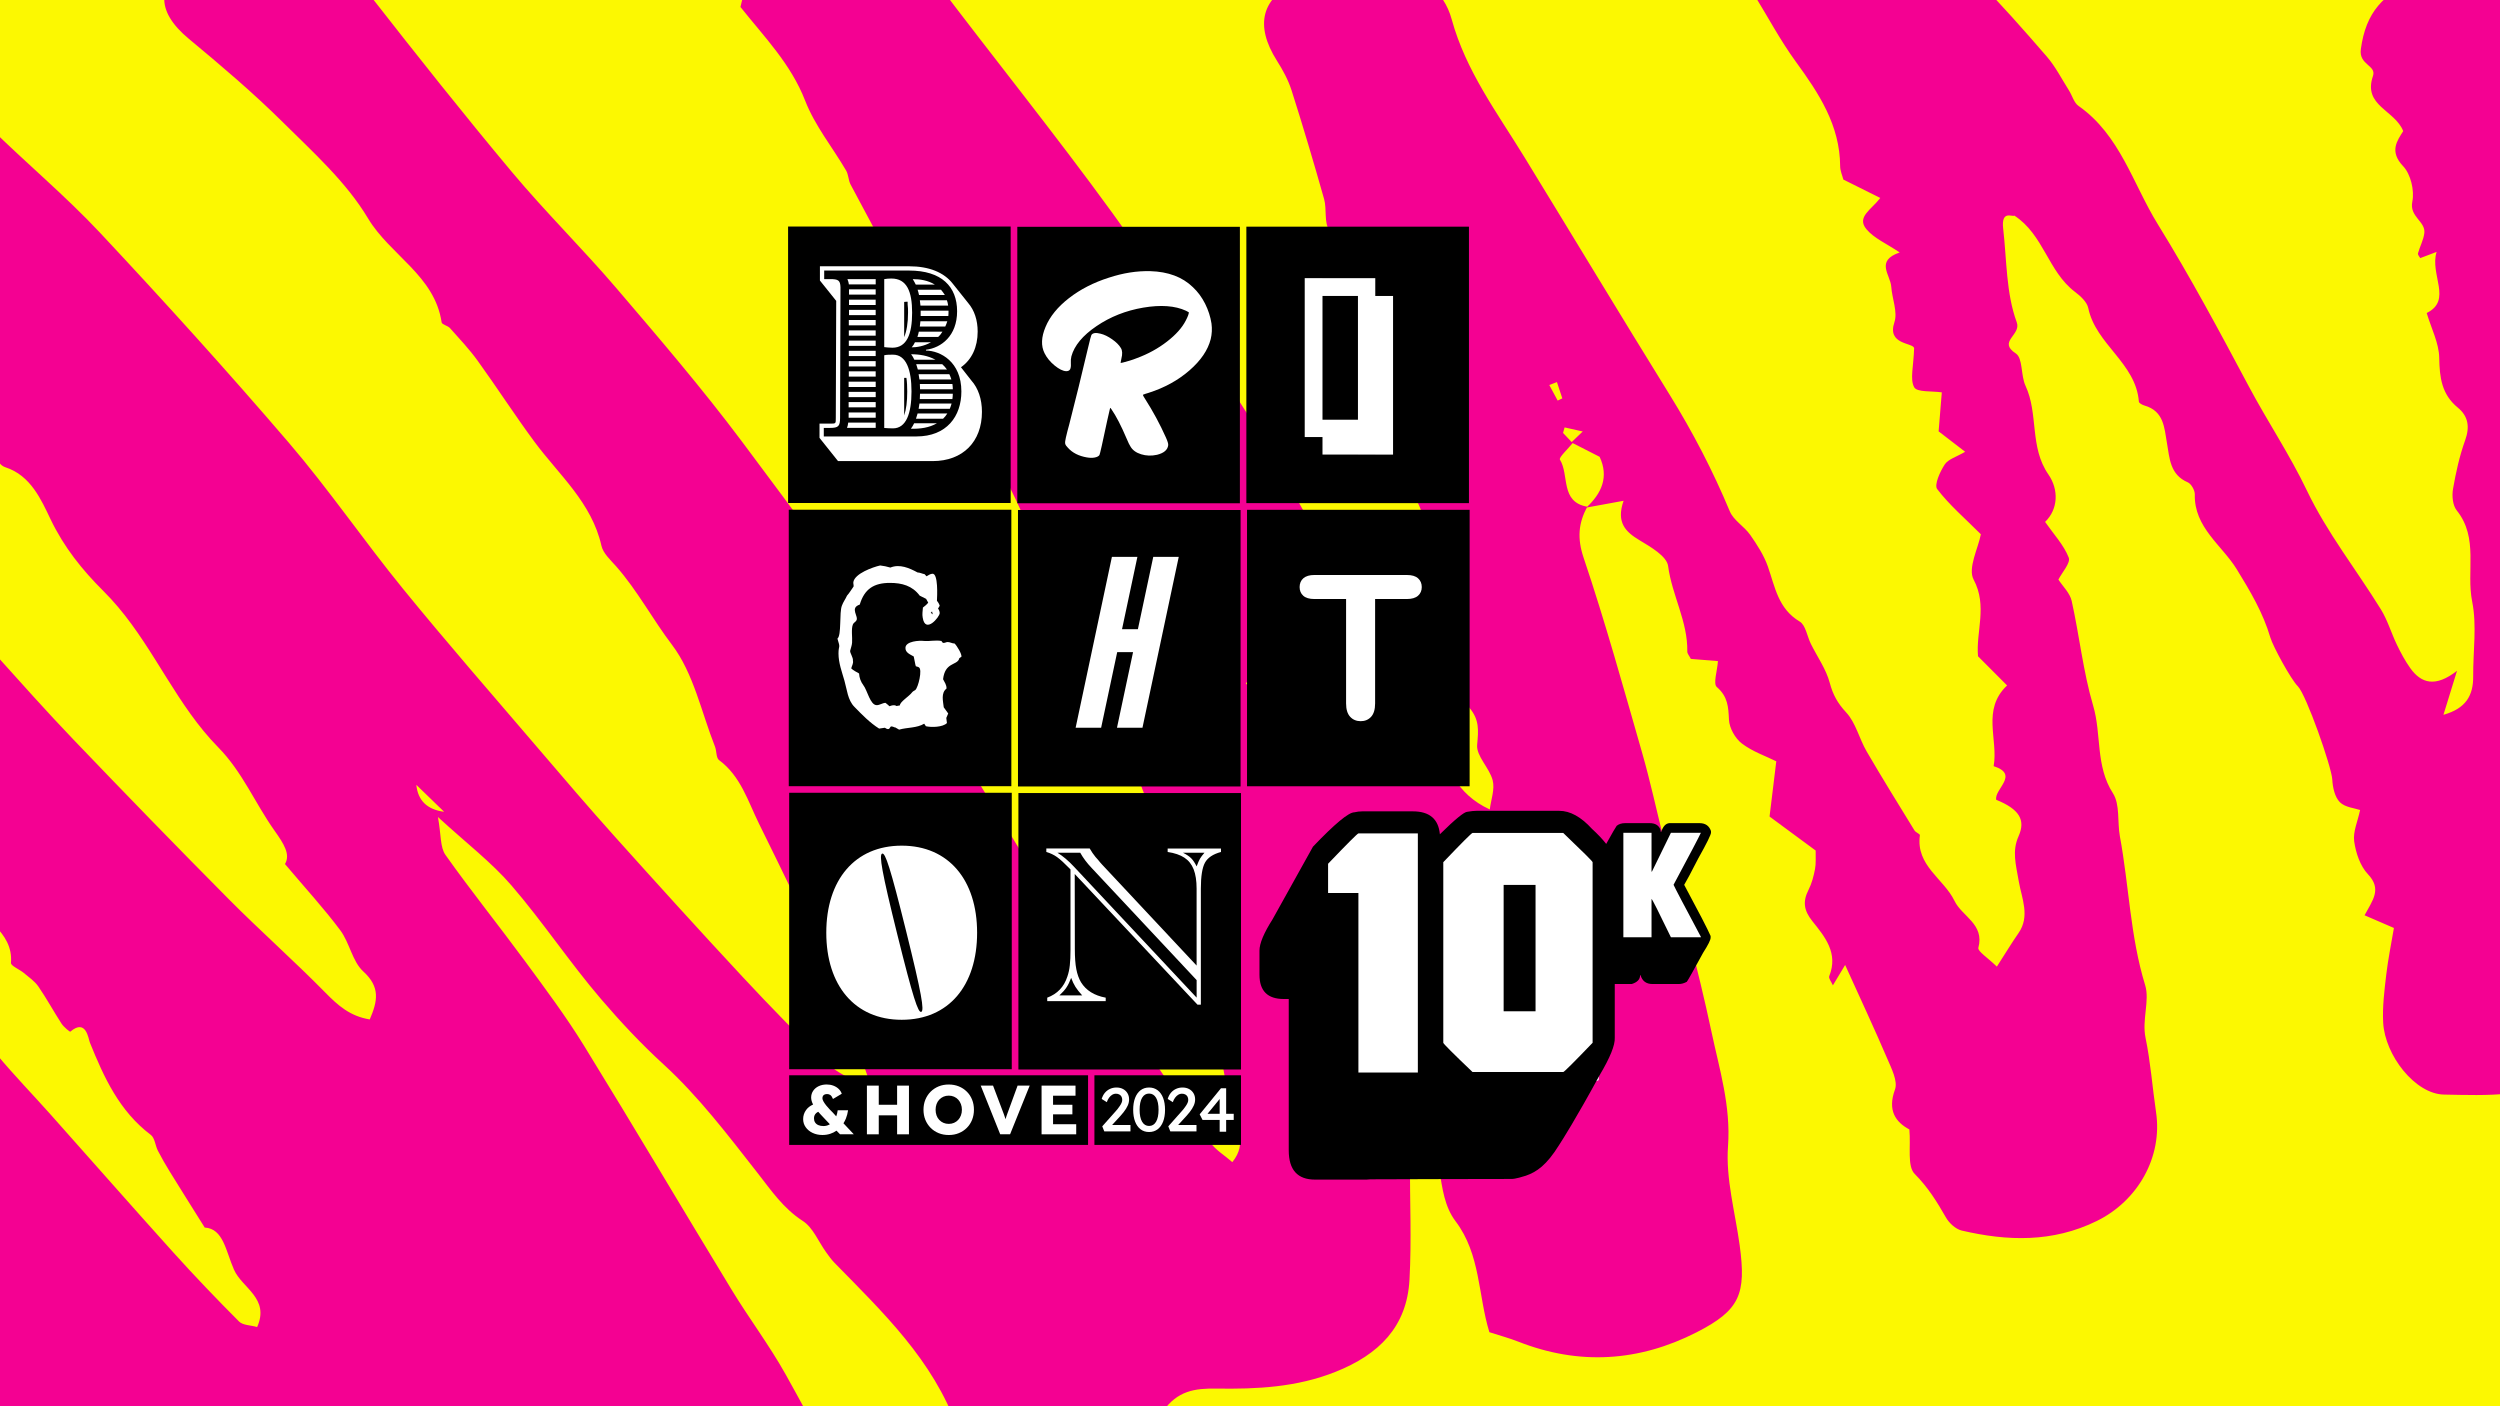 <svg width="2560" height="1440" viewBox="0 0 2560 1440" fill="none" xmlns="http://www.w3.org/2000/svg">
<rect x="0" y="0" width="2560" height="1440" fill="#333333" stroke="none"/>
<g clip-path="url(#clip0_1_2)">
<rect width="2560" height="1440" fill="#FCF801"/>
<path d="M-179.134 1332.25C-184.219 1304.8 -181.009 1270.64 -196.468 1251.6C-216.311 1227.14 -215.316 1187.71 -250.798 1175.29C-253.736 1174.27 -256.29 1169.82 -257.443 1166.43C-279.862 1100.58 -322.169 1045.91 -357.674 987.45C-400.885 965.311 -394.806 908.247 -437.542 882.901C-438.175 883.082 -443.757 884.686 -449.588 886.357C-461.657 844.542 -481.477 808.42 -512.077 777.019C-523.671 765.114 -537.321 751.469 -539.581 730.438C-540.892 718.261 -551.989 703.803 -562.814 696.597C-598.229 673.058 -620.399 637.975 -647.022 606.755C-653.373 599.3 -656.198 588.795 -662.729 581.544C-695.363 545.195 -727.478 508.237 -762.146 473.922C-792.34 444.035 -827.551 419.163 -857.202 388.801C-892.21 352.928 -885.565 329.637 -839.348 309.87C-756.655 274.493 -680.606 295.525 -619.518 369.193C-547.582 455.918 -472.03 539.661 -397.382 624.104C-345.447 682.839 -293.67 741.801 -239.453 798.39C-188.535 851.523 -144.036 909.625 -98.384 966.983C-79.445 990.771 -56.37 1011.21 -36.437 1034.28C-24.12 1048.53 -15.148 1065.64 -3.057 1080.09C14.549 1101.19 33.714 1120.96 52.02 1141.49C93.965 1188.57 135.549 1235.97 177.766 1282.8C199.485 1306.88 221.949 1330.33 244.843 1353.28C248.662 1357.1 256.459 1356.94 263.307 1358.88C276.438 1329.45 247.984 1319.06 239.668 1300.28C231.215 1281.17 228.774 1258.06 209.632 1257.02C195.507 1234.45 184.637 1217.26 173.969 1199.94C169.63 1192.91 165.472 1185.73 161.698 1178.38C158.963 1173.05 158.556 1165.26 154.42 1162.12C122.26 1137.86 106.531 1103.45 92.044 1067.6C90.485 1063.76 88.247 1042.55 71.975 1056.44C71.569 1056.8 65.263 1051.65 63.026 1048.22C54.867 1035.68 47.748 1022.44 39.273 1010.15C35.522 1004.71 29.6 1000.69 24.402 996.328C19.995 992.623 10.978 989.031 11.226 985.959C13.916 952.909 -20.594 941.681 -29.182 915.522C-30.245 912.314 -33.928 908.812 -37.183 907.66C-74.202 894.58 -86.948 862.841 -98.09 829.678C-99.559 825.295 -101.412 817.863 -103.921 817.501C-123.515 814.7 -126.679 795.024 -138.815 785.31C-165.664 763.849 -182.185 734.865 -201.44 707.666C-207.067 699.714 -216.198 694.293 -223.362 687.335C-232.831 678.141 -242.685 669.195 -251.024 659.052C-261.126 646.762 -270.799 633.886 -278.958 620.219C-295.704 592.161 -324.61 574.631 -339.933 544.473C-349.696 525.248 -370.827 512.1 -385.11 494.796C-417.112 456.008 -451.961 419.931 -481.364 378.478C-502.653 348.455 -534.994 325.774 -555.899 293.741C-576.645 261.933 -573.097 248.447 -541.548 226.376C-493.952 193.055 -442.04 198.906 -390.986 210.314C-374.646 213.973 -358.646 230.284 -347.662 244.764C-285.535 326.632 -227.159 411.437 -163.178 491.791C-114.339 553.147 -59.173 609.488 -6.65 667.884C20.402 697.952 47.319 728.201 75.275 757.411C127.91 812.351 180.862 866.975 234.47 920.966C266.72 953.428 301.072 983.79 333.141 1016.41C345.91 1029.4 358.25 1040.58 378.635 1043.9C386.613 1025.2 389.709 1010.94 372.013 994.769C360.758 984.49 358.046 965.492 348.487 952.66C331.74 930.205 312.666 909.49 291.806 884.776C297.637 874.904 290.698 864.083 281.026 850.461C261.228 822.584 248.188 790.37 223.441 765.227C181.789 722.892 159.031 666.687 120.927 621.597C116.181 615.971 111.186 610.505 105.966 605.309C84.157 583.554 65.625 560.58 51.816 531.799C42.324 512.01 31.567 486.912 5.531 478.486C3.271 477.763 0.83 476.046 -0.503 474.081C-32.301 427.002 -63.67 379.652 -95.785 332.777C-106.226 317.528 -119.13 303.974 -129.73 288.816C-159.133 246.73 -188.874 204.802 -216.401 161.496C-225.983 146.428 -218.186 129.033 -201.666 119.771C-156.398 94.379 -55.263 86.247 -10.13 130.682C26.888 167.121 67.026 200.532 102.485 238.394C168.297 308.673 232.955 380.104 295.603 453.184C336.78 501.212 372.623 553.78 412.625 602.869C457.487 657.945 504.246 711.507 550.395 765.521C576.724 796.334 603.053 827.147 630.128 857.306C673.294 905.401 716.686 953.315 760.711 1000.62C789.052 1031.07 818.16 1060.91 848.128 1089.78C857.62 1098.93 870.977 1104.06 882.57 1111.04C884.966 1109.37 887.362 1107.68 889.735 1106C877.44 1071.26 867.135 1035.64 852.377 1001.95C828.895 948.3 802.951 895.71 777.074 843.142C765.819 820.28 758.451 794.73 736.303 778.329C733.207 776.048 733.93 769.045 732.145 764.527C718.2 729.285 710.245 689.436 688.143 660.317C668.254 634.112 652.773 604.767 631.01 580.007C625.247 573.479 617.608 566.656 615.868 558.84C605.969 514.698 572.453 486.37 547.276 452.371C527.208 425.24 508.902 396.798 489.149 369.441C480.629 357.626 470.527 346.919 460.809 336.007C458.526 333.432 452.56 332.393 452.221 330.066C445.102 282.129 399.382 261.301 376.804 223.529C354.702 186.526 320.802 156.029 289.636 125.148C259.217 95.012 226.401 67.158 193.405 39.778C158.33 10.681 159.596 -17.557 198.875 -41.209C258.923 -77.354 334.746 -61.247 379.064 -4.567C426.683 56.359 474.73 117.015 524.36 176.315C558.554 217.181 596.68 254.727 631.303 295.232C674.967 346.331 718.788 397.499 759.084 451.242C820.669 533.358 881.599 616.152 938.528 701.499C994.621 785.558 1045.29 873.21 1098.6 959.121C1111.17 979.385 1124.82 998.971 1138.09 1019.05C1146.38 1016.82 1155.33 1014.4 1164.62 1011.87C1165.25 1016.66 1166.38 1020.39 1165.73 1020.75C1151.35 1028.43 1148.98 1038.93 1158 1052.1C1184.98 1091.52 1211.81 1131.06 1239.45 1170.03C1244.87 1177.66 1253.71 1182.86 1261.91 1190.02C1278.09 1169.87 1265.05 1155.09 1261.48 1138.96C1252.17 1096.97 1246.43 1054.16 1236.69 1012.25C1231.04 987.902 1220.19 964.791 1212.15 940.958C1205.46 921.124 1198.07 901.357 1193.41 881.003C1181.48 828.842 1157.61 781.04 1139.13 731.341C1124.35 691.605 1103.58 654.127 1085.93 615.452C1065.02 569.616 1047.21 522.176 1023.28 478.011C1000.5 435.97 980.248 392.71 957.625 350.646C928.675 296.813 899.747 242.98 871.022 189.011C868.694 184.628 868.898 178.868 866.412 174.621C852.4 150.743 834.342 128.536 824.489 103.122C809.798 65.283 782.475 37.7 758.225 7.135C766.203 -31.224 791.086 -55.17 828.489 -58.965C844.874 -60.637 861.485 -61.676 877.892 -60.817C909.713 -59.168 936.562 -47.896 956.812 -21.058C1017.11 58.89 1080.09 136.872 1138.92 217.859C1187.17 284.298 1232.37 353.063 1276.38 422.439C1308.2 472.612 1335.18 525.79 1365.42 576.98C1398.1 632.304 1432.09 686.86 1465.36 741.868C1467.96 746.161 1469.52 751.13 1471.17 755.897C1481.02 784.474 1490.94 812.961 1525.54 828.887C1526.76 818.902 1530.85 808.194 1528.52 799.113C1525.25 786.304 1511.57 774.218 1512.59 762.742C1513.9 748.013 1515.12 737.17 1504.73 724.858C1498.99 718.058 1497.29 705.791 1497.86 696.236C1499.01 676.311 1495.01 659.368 1486.67 640.505C1474.96 613.961 1472.43 583.486 1464.75 555.022C1457.81 529.314 1452.41 502.454 1427.12 484.585C1441.76 443.357 1429.15 407.687 1405.31 373.869C1400.72 367.34 1400.74 357.491 1398.89 349.132C1390.23 310.119 1385.4 270.111 1361.24 235.818C1355.63 227.867 1358.82 214.245 1355.88 203.808C1345.35 166.579 1334.35 129.485 1322.59 92.617C1319.18 81.932 1313.6 71.676 1307.56 62.143C1284.53 25.727 1291.45 -3.031 1330.37 -19.816C1360.56 -32.85 1392.68 -38.453 1425.78 -31.676C1455.44 -25.621 1478.38 -10.011 1486.56 19.876C1500.98 72.534 1533.07 115.366 1560.87 160.705C1610.63 241.941 1659.76 323.537 1709.91 404.524C1733.55 442.702 1754.03 482.213 1771.34 523.644C1775.2 532.906 1786.12 539.006 1792.18 547.68C1799.27 557.824 1806.26 568.622 1810.32 580.166C1817.65 601.084 1820.81 623.291 1842.82 636.416C1849.02 640.121 1850.48 651.552 1854.33 659.323C1860.93 672.628 1869.97 685.234 1873.69 699.285C1876.95 711.529 1881.74 720.114 1890.49 729.534C1900.32 740.106 1903.82 756.304 1911.37 769.316C1927.26 796.628 1943.94 823.488 1960.46 850.416C1961.7 852.449 1966.15 853.962 1965.97 855.273C1961.59 886.425 1990.45 899.753 2001.41 922.502C2009.11 938.496 2032.39 946.29 2025.84 970.484C2024.87 974.099 2035.78 980.944 2044.78 989.822C2054.4 974.844 2060.37 964.95 2066.95 955.507C2078.99 938.225 2070.25 919.791 2067.35 903.21C2064.08 884.437 2060.26 871.47 2066.99 856.357C2074.41 839.73 2068.01 828.706 2044.14 818.992C2041.75 808.194 2068.42 793.217 2041.5 784.542C2046.38 757.185 2028.98 726.778 2055.26 701.883C2044.73 691.311 2035.26 681.823 2025.48 672.019C2023.22 646.469 2035.47 620.738 2020.96 593.426C2014.83 581.882 2025.7 561.325 2028.41 547.093C2011.92 530.602 1996.03 517.048 1983.67 500.805C1980.43 496.581 1986.58 482.959 1991.42 475.594C1994.99 470.15 2003.42 467.868 2012.32 462.627C2001.79 454.517 1994.13 448.621 1985.14 441.708C1986.18 429.125 1987.28 415.752 1988.41 401.791C1978.42 400.277 1963.03 401.836 1960.14 396.573C1955.6 388.304 1959.51 375.405 1960.07 356.339C1958.51 350.782 1932.12 353.041 1939.85 330.043C1943.42 319.449 1937.47 305.826 1936.64 293.537C1935.8 281.451 1920.05 267.152 1945.29 258.522C1931.75 249.373 1918.99 244.064 1911.19 234.666C1900.86 222.174 1916.23 214.787 1925.4 202.723C1912.07 196.059 1900.39 190.231 1887.59 183.86C1886.58 179.839 1884.36 175.027 1884.32 170.216C1884.07 128.107 1862.49 95.554 1838.89 63.137C1823.09 41.427 1810.37 17.481 1796.65 -4.816C1835.14 -57.79 1886.31 -70.667 1944.93 -66.171C1977.93 -63.641 2001.29 -44.213 2022.72 -22.526C2048.19 3.272 2072.24 30.539 2095.97 57.986C2104.89 68.332 2111.22 80.938 2118.61 92.572C2121.96 97.858 2123.72 105.178 2128.37 108.431C2171.07 138.363 2184.06 188.311 2209.53 229.516C2242.91 283.53 2272.97 339.69 2302.85 395.782C2321.99 431.723 2344.66 465.474 2362.38 502.545C2382.78 545.263 2412.89 583.328 2437.97 623.901C2444.91 635.128 2448.66 648.276 2454.45 660.271C2458.4 668.472 2462.76 676.627 2468.03 684.037C2479.38 700.031 2494.04 704.007 2515.99 686.883C2510.07 706.062 2506.59 717.358 2502.09 731.951C2525.14 725.513 2532.71 712.139 2532.55 692.486C2532.35 666.936 2536.46 640.595 2531.51 616.039C2525.25 585.113 2538.43 550.979 2515.67 522.65C2511.56 517.522 2510.65 507.786 2511.87 500.783C2514.79 483.84 2518.56 466.829 2524.37 450.677C2529.28 437.032 2527.36 426.076 2516.89 417.491C2500.24 403.847 2498.11 386.61 2497.77 366.392C2497.52 351.369 2489.7 336.482 2484.94 320.51C2511.56 307.453 2487.83 281.203 2495.08 257.957C2487.4 260.871 2482.9 262.566 2478.31 264.305C2477.66 263.017 2475.62 260.894 2476.01 259.448C2477.91 252.423 2481.7 245.713 2482.52 238.642C2483.9 226.579 2466.99 222.061 2470.22 206.428C2472.55 195.178 2468.57 178.326 2460.87 170.238C2446.24 154.922 2454.9 143.898 2460.89 134.252C2452.28 112.52 2419.42 108.431 2429.9 77.888C2433.75 66.683 2415.21 66.729 2417.5 50.305C2422.76 12.172 2440.16 -5.877 2475.78 -22.075C2512.44 -38.746 2545.01 -38.814 2581.17 -31.653C2614.14 -25.124 2634.5 -4.635 2648.15 24.801C2661.94 54.507 2672.92 86.495 2691.93 112.52C2714.82 143.875 2732.29 178.326 2754.6 209.885C2767.07 227.573 2771.8 250.57 2783.35 269.094C2797.54 291.843 2813.38 314.23 2832.25 333.048C2840.12 340.887 2841.93 347.235 2844.71 356.497C2855.28 391.964 2873.29 423.387 2894.31 454.314C2913.57 482.642 2923.74 517.093 2938.63 548.494C2948.82 569.955 2961.03 590.467 2970.88 612.063C2978.63 629.097 2982.88 647.756 2991.06 664.541C2999.42 681.732 2996.35 704.797 3018.16 716.093C3021.46 717.81 3017.48 733.532 3016.69 745.37C3031.58 749.956 3041.1 760.551 3039.97 780.046C3039.56 787.095 3045.39 795.137 3049.91 801.665C3057.35 812.351 3073.35 820.099 3059.52 836.477C3071.54 845.536 3062.75 868.081 3087 872.961C3066.1 885.363 3061.24 901.583 3071.88 919.678C3046.79 944.663 3015.47 941.614 2986.61 945.477C2972.62 947.352 2967.4 934.882 2970.56 913.511C2951.06 902.916 2930.47 894.196 2913.05 881.229C2904.62 874.972 2902.11 860.74 2895.28 846.756C2894.31 847.05 2888.91 848.676 2880.5 851.206C2886.99 835.642 2855.35 820.596 2890.88 802.524C2862.4 799.519 2874.06 762.177 2841.22 766.334C2844.71 743.314 2848.03 721.198 2851.87 695.874C2842.96 690.317 2832.61 683.879 2821.31 676.83C2824.18 673.261 2827.17 669.534 2832.12 663.366C2818.42 653.359 2812.5 639.375 2810.01 621.642C2807.37 602.914 2804.03 582.944 2787.44 568.08C2780 561.415 2778.67 548.019 2774.4 537.763C2767.68 521.634 2763.28 503.855 2753.38 489.984C2742.87 475.233 2725.81 466.129 2738.6 442.747C2741.49 437.439 2729.56 419.773 2720.54 413.086C2702.05 399.396 2683.95 388.033 2712.65 355.277C2684.61 356.881 2669.1 357.785 2654.05 358.643C2647.93 370.865 2642.59 381.527 2636.54 393.636C2642.19 399.713 2648.76 406.783 2655.95 414.509C2645.6 429.238 2635.38 438.365 2650.28 460.187C2661.85 477.153 2652.6 508.124 2653.15 532.838C2653.37 543.501 2655.16 554.141 2655.86 564.827C2656.31 571.83 2658.73 580.324 2655.77 585.678C2639.97 614.345 2653.26 636.8 2666.93 656.296C2665.1 674.775 2662.12 690.543 2662.3 706.266C2662.62 732.38 2661.28 759.399 2667.45 784.339C2673.58 809.098 2667.72 832.501 2668.83 856.47C2670.96 902.668 2672.06 948.933 2673.78 995.153C2674.01 1001.03 2675.3 1006.85 2676.22 1012.68C2682.66 1053.35 2668.76 1078.67 2633.53 1099.61C2592.26 1124.12 2546.97 1121.68 2502.59 1120.85C2473.09 1120.28 2442.15 1080.66 2440.37 1047.13C2439.51 1030.94 2441.59 1014.49 2443.49 998.293C2445.39 982.051 2448.73 965.989 2451.37 950.243C2440.48 945.522 2431.03 941.455 2421.32 937.254C2429.66 921.644 2439.26 910.484 2424.75 895.168C2416.84 886.809 2412.32 873.322 2410.69 861.53C2409.32 851.636 2414.36 840.883 2416.75 829.452C2411.28 827.532 2401.27 826.763 2395.96 821.387C2390.76 816.101 2388.66 806.184 2388.25 798.164C2387.62 785.491 2361.56 711.213 2352.93 702.674C2345.9 695.716 2327.53 661.943 2324.81 652.749C2317.36 627.447 2304.34 605.557 2290.42 582.899C2275.41 558.456 2246.62 540.113 2247.48 506.295C2247.59 502.093 2243.86 495.429 2240.22 493.87C2222.03 486.054 2221.67 469.269 2219 453.93C2216.22 437.868 2215.86 421.015 2195.97 415.277C2193.78 414.645 2190.32 412.815 2190.21 411.347C2187.25 371.723 2146.12 352.747 2138.39 315.495C2137.1 309.238 2130.41 303.138 2124.76 298.869C2097.1 277.927 2092.78 240.314 2062.65 220.751C2060.78 222.535 2049 214.606 2051.26 234.169C2054.99 266.361 2054.13 300.043 2065.16 330.066C2069.98 343.169 2045.34 349.607 2064.19 361.941C2071.51 366.73 2069.21 384.487 2074.11 395.014C2087.56 423.817 2078.09 457.77 2097.55 485.828C2108.26 501.28 2107.7 521.408 2094.18 534.42C2103.09 547.206 2113.32 558.072 2118.39 570.994C2120.49 576.37 2111.56 586.062 2107.81 593.494C2112.28 600.429 2119.61 607.274 2121.41 615.362C2129.35 651.055 2133.12 687.854 2143.43 722.757C2152.1 752.17 2145.64 784.271 2163.65 812.283C2171.04 823.782 2168.04 841.673 2170.77 856.47C2180.15 907.073 2181.3 958.895 2196.65 1008.84C2201.49 1024.59 2193.19 1044.17 2197.03 1062.72C2202.23 1087.8 2204.04 1113.57 2207.81 1138.96C2214.62 1184.73 2189.24 1229.67 2147.02 1250.34C2101.91 1272.43 2055.72 1271.07 2008.8 1260.09C2002.63 1258.65 1995.96 1252.5 1992.68 1246.77C1983.51 1230.73 1974.29 1215.79 1960.71 1202.17C1952.73 1194.18 1956.82 1174.14 1955.19 1156.56C1941.13 1148.99 1932.57 1137.2 1940.46 1115.67C1943.57 1107.18 1936.88 1094.14 1932.57 1084.07C1919.41 1053.37 1905.27 1023.12 1889.42 988.127C1884.18 996.847 1880.93 1002.29 1876.88 1009C1875.43 1005.59 1872.25 1001.77 1873.13 999.603C1882.67 975.996 1868.66 959.212 1855.84 943.24C1847.09 932.329 1845.83 923.157 1851.93 911.207C1855.28 904.678 1857.17 897.201 1858.58 889.949C1859.71 884.121 1859.07 877.954 1859.25 870.973C1845.4 860.762 1829.81 849.264 1812.02 836.139C1814.03 819.557 1816.16 802.23 1818.91 779.572C1808.25 774.286 1794.53 769.632 1783.63 761.319C1776.79 756.1 1770.86 745.483 1770.46 737.011C1769.83 723.841 1769.35 713.314 1758.03 703.532C1754.07 700.121 1758.5 687.041 1759.18 676.966C1749.98 676.22 1740.35 675.452 1731.43 674.729C1729.73 671.363 1727.74 669.285 1727.79 667.252C1728.42 636.551 1712.1 609.578 1708.13 579.578C1706.79 569.548 1690.23 560.015 1678.86 553.192C1664.62 544.631 1654.77 535.143 1662.54 512.801C1645.48 515.918 1634.93 517.861 1624.39 519.781C1640.28 505.029 1647.6 488.245 1638.02 467.778C1627.83 462.582 1618.47 457.815 1609.05 453.004C1612.89 449.254 1616.8 445.549 1620.73 441.844C1614.54 440.443 1608.35 439.065 1602.16 437.665C1601.61 439.54 1601.09 441.415 1600.55 443.312C1603.83 446.791 1607.11 450.248 1610.38 453.726C1605.77 459.532 1596.03 468.523 1597.34 470.624C1607.17 486.438 1597.43 513.998 1625.34 518.877C1616.3 535.798 1614.9 551.182 1621.66 571.242C1643.85 637.139 1662.43 704.255 1681.62 771.146C1689.91 800.062 1696.24 829.542 1703.56 858.752C1720.08 924.671 1738.5 990.161 1752.56 1056.6C1760.67 1094.94 1772.49 1132.48 1769.49 1173.71C1767.05 1207.05 1776.81 1241.3 1781.42 1275.12C1788.24 1325.16 1781.76 1341.6 1737.26 1364.3C1678.43 1394.33 1617.14 1398.37 1554.83 1373.88C1545.47 1370.2 1535.71 1367.6 1525.11 1364.17C1513.47 1326.4 1516.19 1284.51 1490.51 1250.58C1467.89 1220.7 1481.56 1176.24 1452.72 1145.47C1437.15 1159.34 1443.73 1174.91 1443.73 1189.07C1443.68 1229.53 1445.51 1270.08 1443.32 1310.4C1440.68 1358.79 1411.91 1387.1 1367.59 1404.76C1327.79 1420.62 1287.11 1422.54 1245.71 1421.91C1223.31 1421.57 1205.68 1424.08 1190.54 1445.61C1159.65 1489.48 1073.95 1507.69 1011.55 1487.83C999.367 1483.94 984.293 1473.12 980.316 1462.03C955.433 1392.57 903.995 1343.72 854.501 1293.1C851.292 1289.82 848.625 1286.01 845.936 1282.28C838.071 1271.41 832.534 1257.02 822.07 1250.27C802.069 1237.35 789.82 1219.12 775.718 1201.09C745.456 1162.46 715.376 1122.74 679.396 1089.85C656.389 1068.82 635.417 1046.34 615.506 1023.1C583.437 985.643 556.023 944.211 523.863 906.847C503.478 883.172 478.075 863.834 448.447 836.636C451.814 855.002 450.616 867.607 456.153 875.423C482.324 912.359 510.755 947.69 537.581 984.174C558.418 1012.53 579.549 1040.81 597.991 1070.72C649.112 1153.69 698.652 1237.64 749.321 1320.91C767.084 1350.1 787.831 1377.57 804.465 1407.34C833.913 1460.02 861.711 1513.65 889.283 1567.35C901.08 1590.32 896.063 1608.85 869.711 1624.75C825.641 1651.36 777.119 1666 725.048 1663.09C704.889 1661.96 683.803 1659.16 665.294 1651.75C648.299 1644.95 634.219 1630.92 618.105 1619.58C565.221 1702.06 483.047 1712.42 395.721 1703.64C368.894 1700.95 345.142 1686.04 328.147 1660.15C312.168 1635.84 291.444 1612.75 267.963 1595.88C252.143 1584.54 242.063 1570.38 229.226 1557.48C201.677 1529.83 167.913 1508.34 149.606 1470.95C137.402 1505.07 159.392 1526.62 171.89 1550.11C186.49 1577.56 203.847 1603.88 222.672 1628.66C240.73 1652.42 252.866 1679.78 276.528 1700.7C294.405 1716.49 304.326 1742.51 314.044 1765.56C317.276 1773.24 311.762 1788.26 305.343 1795.76C270.946 1835.99 162.714 1860.37 117.582 1834.03C96.18 1821.54 81.671 1796.33 65.76 1775.54C44.426 1747.67 27.273 1716.24 3.859 1690.4C-44.211 1637.31 -96.869 1588.31 -144.668 1535C-196.016 1477.71 -243.205 1416.69 -293.761 1358.68C-319.796 1328.81 -350.171 1302.75 -376.952 1273.45C-409.428 1237.91 -440.187 1200.84 -471.601 1164.36C-501.252 1129.95 -531.332 1095.88 -560.306 1060.91C-588.036 1027.46 -614.41 992.849 -641.824 959.099C-652.695 945.702 -664.944 933.413 -676.199 920.288C-702.46 889.678 -728.111 858.548 -754.734 828.254C-787.978 790.438 -822.104 753.412 -855.53 715.754C-871.192 698.111 -889.475 681.574 -900.346 661.22C-911.736 639.85 -918.403 614.91 -921.816 590.76C-923.782 576.89 -909.702 570.497 -894.56 572.01C-858.264 575.647 -829.585 595.369 -805.81 619.767C-772.633 653.811 -743.66 691.921 -712.449 727.93C-663.565 784.316 -614.026 840.114 -565.345 896.659C-534.79 932.148 -505.862 969.038 -475.171 1004.42C-425.451 1061.7 -375.754 1119.06 -324.452 1174.91C-277.602 1225.89 -228.56 1274.87 -180.648 1324.88C-179.247 1326.33 -179.699 1329.56 -179.337 1331.86C-168.263 1336.45 -157.144 1341.13 -143.109 1347.02C-152.917 1331.84 -160.669 1319.87 -169.438 1306.34C-173.054 1315.98 -176.105 1324.12 -179.156 1332.25H-179.134ZM2636.83 296.09C2635.52 317.799 2634.66 331.873 2633.3 354.283C2648.58 343.462 2656.51 337.86 2662.55 333.59C2655.38 323.153 2649.4 314.433 2636.83 296.09ZM1362.3 912.675C1364.56 930.364 1360.4 950.356 1379.36 964.249C1397.49 937.118 1361.17 931.561 1362.3 912.675ZM426.321 803.676C427.933 819.791 437.425 828.992 454.797 831.282C443.384 820.212 434.841 811.944 426.321 803.676ZM1281.01 695.174C1279.22 696.642 1277.46 698.133 1275.68 699.602C1279.56 703.916 1283.47 708.254 1287.36 712.568C1288.85 711.281 1290.34 709.993 1291.83 708.683C1288.22 704.165 1284.6 699.669 1280.99 695.151L1281.01 695.174ZM1436.02 1073.88C1433.02 1072.44 1429.6 1070.52 1429.45 1070.74C1427.64 1073.47 1426.3 1076.55 1424.86 1079.53C1426.67 1080.21 1429.38 1081.97 1430.1 1081.36C1432.43 1079.39 1434.01 1076.57 1436.02 1073.88ZM1594.29 391.241C1591.69 392.258 1589.07 393.274 1586.47 394.268C1589.34 399.577 1592.19 404.908 1595.06 410.217C1596.64 409.449 1598.22 408.704 1599.81 407.936C1597.97 402.356 1596.14 396.798 1594.29 391.219V391.241Z" fill="#F40192"/>
<g clip-path="url(#clip1_1_2)">
<path d="M1370.64 848.117L1335.98 901.944L1353.3 978.479C1353.3 978.479 1372.68 1117.77 1376.74 1118.81C1380.8 1119.84 1562.29 1124.05 1565.36 1128.18C1568.41 1132.29 1636.98 1106.11 1636.98 1106.11L1645.91 988.394H1720.33L1747.85 962.07L1718.8 907.381L1746.33 852.963L1738.31 848.141H1715.75C1715.75 848.141 1707.34 846.837 1706.57 848.141C1705.81 849.445 1701.16 855.669 1701.16 855.669L1692.06 847.575H1658.03L1645.05 879.385L1597.64 842.065L1507.03 837.784C1507.03 837.784 1488.68 854.538 1486 852.963C1483.32 851.389 1473.01 858.4 1473.01 858.4L1459.26 847.502L1450.3 837.784H1389.66L1370.67 848.141L1370.64 848.117Z" fill="white"/>
<path d="M1034.93 232H807V515.088H1034.93V232Z" fill="black"/>
<path d="M1269.65 232.271H1041.72V515.359H1269.65V232.271Z" fill="black"/>
<path d="M1504.2 232.098H1276.27V515.186H1504.2V232.098Z" fill="black"/>
<path d="M1035.62 521.952H807.689V805.04H1035.62V521.952Z" fill="black"/>
<path d="M1270.34 522.247H1042.41V805.335H1270.34V522.247Z" fill="black"/>
<path d="M1504.89 522.05H1276.96V805.138H1504.89V522.05Z" fill="black"/>
<path d="M1036.04 811.805H808.107V1094.89H1036.04V811.805Z" fill="black"/>
<path d="M1270.78 812.076H1042.85V1095.16H1270.78V812.076Z" fill="black"/>
<path d="M839.179 448.369V433.78H849.806C856.055 433.78 855.858 433.977 855.858 427.729L856.277 308.092L839.597 287.255V272.666H930.892C951.312 272.666 966.737 278.915 975.716 290.6L991.338 310.183C997.808 317.687 1001.13 327.896 1001.13 339.582C1001.13 355.425 995.077 368.341 984.031 376.066L994.659 389.621C1001.74 397.543 1005.51 408.785 1005.51 421.726C1005.51 452.354 985.926 472.159 955.076 472.159H858.146L839.179 448.394V448.369ZM938.396 446.918C969.443 446.918 984.45 426.277 984.45 400.864C984.45 370.432 962.973 359.164 948.187 358.968V358.131C963.809 356.262 980.071 343.961 980.071 318.744C980.071 293.528 964.227 277.045 930.868 277.045H843.976V285.803H850.225C858.343 285.803 860.434 287.058 860.656 294.143L860.237 427.753C860.237 436.511 858.564 438.184 849.806 438.184H843.558V446.942H938.396V446.918ZM868.577 432.747H896.721V438.159H867.323C867.938 436.708 868.356 434.814 868.577 432.747ZM867.741 285.803H896.721V291.216H869.217C869.02 289.124 868.38 287.451 867.765 285.803H867.741ZM868.995 390.851H896.721V396.263H868.995V390.851ZM868.995 401.282H896.721V406.694H868.995V401.282ZM868.995 411.713H896.721V417.125H868.995V411.713ZM868.995 422.341H896.721V427.753H868.995V422.341ZM869.192 327.699H896.697V333.112H869.192V327.699ZM869.192 338.327H896.697V343.739H869.192V338.327ZM869.192 348.758H896.697V354.17H869.192V348.758ZM869.192 359.189H896.697V364.601H869.192V359.189ZM869.192 369.817H896.697V375.229H869.192V369.817ZM869.192 380.248H896.697V385.66H869.192V380.248ZM869.389 296.259H896.697V301.671H869.389V296.259ZM869.389 306.887H896.697V312.299H869.389V306.887ZM869.389 317.318H896.697V322.73H869.389V317.318ZM905.455 355.45V285.828C907.324 285.41 910.67 285.213 912.761 285.213C928.605 285.213 934.017 298.35 934.017 320.221C934.017 342.091 928.605 356.065 913.795 356.065C911.088 356.065 907.128 355.646 905.455 355.45ZM905.455 438.209V363.79C907.546 363.175 911.925 363.175 914.41 363.175C927.965 363.175 933.377 378.6 933.377 400.913C933.377 423.226 927.965 438.652 914.41 438.652C912.737 438.652 906.906 438.455 905.455 438.233V438.209ZM929.835 320.024C929.835 317.318 929.835 314.39 929.416 311.684V308.978C928.383 308.978 927.128 308.978 925.874 309.175V345.24C928.383 339.188 929.835 330.848 929.835 320.024ZM928.998 401.11C928.998 395.894 928.801 391.097 928.162 386.939H925.874V425.49C927.965 419.241 928.998 411.319 928.998 401.11ZM936.083 433.411H959.43C951.508 437.987 942.554 439.242 932.738 439.045C933.992 437.372 935.247 435.281 936.083 433.411ZM932.959 362.756C941.717 362.756 950.254 364.208 957.979 368.39H936.305C935.468 366.299 934.214 364.429 932.959 362.756ZM936.92 350.456H953.378C946.072 354.613 938.568 355.671 933.574 355.671C935.026 353.998 936.083 352.325 936.92 350.456ZM934.632 285.828C942.135 285.828 950.254 287.082 957.364 291.462H937.781C936.748 289.37 935.69 287.501 934.656 285.828H934.632ZM939.626 423.399H970.058C968.803 425.49 967.352 427.163 965.679 428.811H937.953C938.568 427.138 938.986 425.268 939.626 423.399ZM938.174 372.966H964.867C966.737 374.639 968.213 376.312 969.664 378.378H939.847C939.232 376.508 938.814 374.614 938.174 372.966ZM940.881 339.606H965.064C964.031 341.476 962.554 343.37 960.685 345.019H939.429C940.044 343.346 940.462 341.476 940.881 339.606ZM939.626 296.677H963.588C965.039 298.35 966.294 300.22 967.549 302.089H941.077C940.659 300.22 940.241 298.325 939.626 296.677ZM940.659 383.175H972.124C972.961 384.848 973.576 386.718 974.216 388.588H941.496L940.659 383.175ZM941.496 413.189H974.437C973.822 415.059 973.404 416.953 972.567 418.601H940.684L941.52 413.189H941.496ZM941.914 307.502H969.64C970.255 309.175 970.673 311.044 970.894 312.914H942.554L941.938 307.502H941.914ZM942.529 328.979H970.033C969.418 330.848 968.779 332.743 967.942 334.391H941.889L942.504 328.979H942.529ZM941.914 393.188H975.273C975.47 394.861 975.692 396.731 975.692 398.6H942.135L941.938 393.188H941.914ZM942.111 403.201H975.667C975.667 405.071 975.47 406.965 975.249 408.613H941.889L942.086 403.201H942.111ZM942.726 318.154H971.288V318.351C971.288 320.221 971.288 321.893 971.091 323.566H942.75V318.154H942.726Z" fill="white"/>
<path d="M1336.03 303.024V284.819H1354.23V303.024H1336.03ZM1336.03 320.762V303.024H1354.23V320.762H1336.03ZM1336.03 338.967V320.762H1354.23V338.967H1336.03ZM1336.03 357.172V338.967H1354.23V357.172H1336.03ZM1336.03 375.278V357.172H1354.23V375.278H1336.03ZM1336.03 393.483V375.278H1354.23V393.483H1336.03ZM1336.03 411.59V393.483H1354.23V411.59H1336.03ZM1336.03 429.795V411.59H1354.23V429.795H1336.03ZM1336.03 447.533V429.795H1354.23V447.533H1336.03ZM1354.23 303.049V284.844H1372.34V303.049H1354.23ZM1354.23 447.533V429.795H1372.34V447.533H1354.23ZM1372.34 447.533V465.467H1354.23V447.533H1372.34ZM1372.34 303.049V284.844H1390.54V303.049H1372.34ZM1372.34 447.533V429.795H1390.54V447.533H1372.34ZM1390.54 447.533V465.467H1372.34V447.533H1390.54ZM1390.54 303.049V284.844H1408.28V303.049H1390.54ZM1390.54 320.786V303.049H1408.28V320.786H1390.54ZM1390.54 338.991V320.786H1408.28V338.991H1390.54ZM1390.54 357.196V338.991H1408.28V357.196H1390.54ZM1390.54 375.303V357.196H1408.28V375.303H1390.54ZM1390.54 393.508V375.303H1408.28V393.508H1390.54ZM1390.54 411.615V393.508H1408.28V411.615H1390.54ZM1390.54 429.82V411.615H1408.28V429.82H1390.54ZM1390.54 447.557V429.82H1408.28V447.557H1390.54ZM1408.28 447.557V465.492H1390.54V447.557H1408.28ZM1408.28 320.811V303.073H1426.49V320.811H1408.28ZM1408.28 339.016V320.811H1426.49V339.016H1408.28ZM1408.28 357.221V339.016H1426.49V357.221H1408.28ZM1408.28 375.328V357.221H1426.49V375.328H1408.28ZM1408.28 393.533V375.328H1426.49V393.533H1408.28ZM1408.28 411.639V393.533H1426.49V411.639H1408.28ZM1408.28 429.844V411.639H1426.49V429.844H1408.28ZM1408.28 447.582V429.844H1426.49V447.582H1408.28ZM1426.49 447.582V465.516H1408.28V447.582H1426.49Z" fill="white"/>
<path d="M965.728 695.539C967.253 698.589 969.418 701.419 969.221 705.109C963.342 709.685 965.728 717.951 966.392 724.273L970.968 730.596L969 735.172C969.221 736.918 969.443 738.665 969.664 740.387C965.531 744.742 953.55 744.963 948.113 743.659L946.367 741.051C938.962 745.627 928.949 744.742 920.683 747.153L916.55 744.766V744.988C915.246 744.545 913.721 743.684 912.417 743.905C911.113 744.127 911.334 748.924 906.094 745.209C904.126 745.652 902.183 745.652 900.215 746.07C890.841 740.19 882.797 731.924 874.949 723.855C867.987 716.893 867.323 705.994 864.715 697.064C862.107 687.912 858.614 678.785 858.614 669.191C858.614 660.261 861 664.615 857.531 653.938C861.886 650.666 859.278 627.147 862.107 620.185C863.411 616.495 865.797 613.444 867.323 609.951C869.709 607.343 871.898 603.628 874.063 600.578C874.285 599.052 873.62 597.527 873.842 596.002C875.367 587.293 893.646 580.774 901.272 579.027C904.766 579.47 908.235 580.109 911.728 581.192C921.298 577.28 931.114 581.635 939.601 586.21C941.988 586.21 944.177 587.514 946.785 587.957L948.753 590.122C950.721 589.04 952.443 587.736 954.633 587.514C960.955 586.653 959.651 611.033 959.43 615.166C960.513 616.47 961.595 618.217 962.259 619.964C962.038 621.046 961.398 622.128 960.513 622.793C961.374 624.318 962.259 626.065 962.259 627.811C962.259 631.723 947.449 649.584 944.841 632.387C944.177 629.115 944.841 625.425 945.063 622.153C947.031 620.628 948.974 619.102 950.5 617.134L948.335 613.223C946.17 612.14 943.759 611.033 941.791 609.951C934.164 599.717 923.512 596.887 911.31 596.887C894.974 596.887 885.183 602.989 880.386 619.103C869.709 622.596 879.722 631.305 876.892 635.438C875.81 637.185 874.285 637.406 873.399 639.349C871.431 643.925 872.956 652.856 872.538 658.071C872.317 661.122 871.234 663.508 870.57 666.337C870.127 668.502 873.842 673.299 873.399 676.571C874.063 679.179 872.317 681.787 871.652 684.419C874.039 686.805 876.868 687.913 879.697 689.635C879.918 693.989 881.444 698.122 884.051 701.615C888.184 706.831 891.014 722.084 897.779 722.084C900.83 722.084 903.437 719.919 906.709 719.697C908.235 720.78 909.538 722.084 910.842 723.191C913.032 722.33 915.861 721.444 918.026 722.969L921.519 722.305C921.298 718.812 931.311 712.735 933.918 709.02C935.001 707.717 935.887 707.495 937.19 706.634C940.241 704.248 944.817 685.305 940.881 683.337C940.02 682.672 938.691 682.672 937.83 682.254C937.387 681.811 936.083 673.545 935.665 672.241C931.975 670.077 926.956 668.33 927.178 663.311C927.399 656.57 941.323 655.685 946.342 656.349C952.222 656.792 958.102 655.267 963.981 656.349L965.285 658.096C967.032 658.957 968.557 657.431 970.304 657.431C972.912 657.431 974.88 658.957 977.487 658.957C979.652 660.925 985.335 670.052 984.45 672.684C983.785 672.906 983.146 673.349 982.703 673.767C982.26 673.988 981.62 675.292 982.039 675.071C979.21 681.393 967.672 678.343 965.703 695.539H965.728ZM953.107 627.615C953.772 628.057 954.633 628.476 955.272 629.14C954.83 628.057 954.608 626.95 954.411 626.089L953.107 627.615Z" fill="white"/>
<path d="M1165.2 644.294L1180.94 570.22H1207.04L1169.89 745.185H1143.79L1160.25 667.813H1144.01L1127.56 745.185H1101.45L1138.6 570.22H1164.7L1148.96 644.294H1165.2Z" fill="white"/>
<path d="M1440.63 613.395H1408.11V720.313C1408.11 726.463 1406.73 731.039 1404 734.016C1401.25 736.992 1397.7 738.493 1393.35 738.493C1388.99 738.493 1385.33 736.992 1382.55 733.966C1379.77 730.965 1378.39 726.414 1378.39 720.313V613.395H1345.87C1340.78 613.395 1337.01 612.263 1334.53 610.025C1332.04 607.786 1330.81 604.834 1330.81 601.144C1330.81 597.453 1332.09 594.329 1334.67 592.115C1337.26 589.901 1340.97 588.794 1345.87 588.794H1440.63C1445.77 588.794 1449.61 589.925 1452.12 592.213C1454.63 594.501 1455.89 597.478 1455.89 601.144C1455.89 604.809 1454.61 607.786 1452.07 610.025C1449.54 612.263 1445.73 613.395 1440.63 613.395Z" fill="white"/>
<path d="M1229.7 1028.81H1226.26L1100.52 894.958L1100.64 971.788C1100.64 980.349 1101.13 987.213 1102.14 992.404C1103.13 997.595 1104.73 1002.07 1106.94 1005.81C1112.13 1014.2 1120.57 1019.47 1132.25 1021.61V1025.15H1072.37V1021.61C1082.68 1017.79 1089.55 1010.58 1092.99 999.956C1094.22 996.438 1095.06 992.576 1095.5 988.344C1095.97 984.113 1096.19 978.75 1096.19 972.255V890.259C1090.24 884.158 1085.66 879.951 1082.44 877.663C1079.24 875.375 1075.57 873.628 1071.44 872.398V868.856H1115.87C1117.69 872.054 1119.68 874.957 1121.82 877.564C1122.29 877.958 1123.1 878.868 1124.28 880.32C1125.46 881.771 1126.25 882.731 1126.62 883.174L1128.56 885.339L1225.32 988.738V909.964C1225.32 901.944 1224.31 895.376 1222.3 890.21C1220.28 885.068 1217.1 881.058 1212.8 878.253C1208.49 875.424 1202.79 873.481 1195.68 872.423V868.88H1250.29V872.423C1242.12 874.637 1236.64 878.303 1233.86 883.42C1231.08 888.537 1229.68 897.393 1229.68 909.989V1028.86L1229.7 1028.81ZM1225.35 1021.61V1003.62L1117.94 888.881C1113.04 883.764 1109.13 878.549 1106.15 873.185H1082.78C1088.34 876.556 1094.05 881.353 1099.85 887.602L1225.35 1021.58V1021.61ZM1108.19 1019.32C1105.14 1015.97 1102.83 1013.04 1101.26 1010.56C1099.68 1008.07 1098.23 1005 1096.85 1001.33C1095.4 1005.22 1093.83 1008.44 1092.15 1011C1090.48 1013.56 1088.02 1016.32 1084.82 1019.29H1108.19V1019.32ZM1211.37 873.21C1215.04 875.031 1217.82 876.925 1219.74 878.819C1221.66 880.738 1223.53 883.518 1225.35 887.184C1226.72 883.518 1227.86 880.886 1228.79 879.287C1229.7 877.687 1231.23 875.67 1233.37 873.21H1211.37Z" fill="white"/>
<path d="M846.116 955.108C846.116 901.083 875.318 865.953 923.34 865.953C971.362 865.953 1000.56 901.108 1000.56 955.108C1000.56 1009.11 971.608 1044.26 923.34 1044.26C875.072 1044.26 846.116 1008.79 846.116 955.108ZM927.793 953.165C911.703 888.414 906.513 872.792 903.29 874.096C900.067 875.4 902.798 892.325 918.887 957.076C934.976 1021.83 940.167 1037.45 943.39 1036.14C946.613 1034.84 943.882 1017.92 927.793 953.165Z" fill="white"/>
<path d="M1572.4 906.151H1539.73V1035.55H1572.4V906.151Z" fill="black"/>
<path d="M1752.04 852.348C1752.11 852.004 1752.11 851.536 1752.04 850.97C1750.17 845.583 1746.26 842.901 1740.35 842.901H1709.4C1705.69 843.221 1702.91 846.222 1701.06 851.93H1700.64C1700.32 850.331 1700.18 849.421 1700.18 849.224C1698.38 845.017 1694.76 842.901 1689.38 842.901H1664.06C1660.59 842.901 1657.74 843.811 1655.5 845.607C1654.64 846.641 1651.05 852.865 1644.75 864.181C1641.06 859.409 1636.24 854.292 1630.21 848.781C1619.02 836.456 1607.8 830.281 1596.61 830.281H1511.98C1509.47 830.281 1506.34 830.601 1502.6 831.265C1499.41 831.265 1490.01 838.94 1474.43 854.292C1473.01 838.67 1463.81 830.822 1446.76 830.822H1395.14C1392.29 830.822 1389.54 831.142 1386.85 831.806C1381 831.806 1366.88 843.541 1344.49 866.986C1344.17 867.552 1330.37 892.35 1303.09 941.381C1294.16 955.428 1289.7 966.105 1289.7 973.411V998.136C1289.7 1014.69 1297.99 1022.98 1314.55 1022.98H1319.67V1177.97C1319.67 1197.95 1328.65 1207.91 1346.58 1207.91H1399.3C1400.68 1207.84 1402.01 1207.74 1403.29 1207.62L1482.77 1207.37L1547.6 1207.25C1551.58 1207.4 1560.24 1204.64 1562.46 1203.93C1573.55 1200.04 1583.67 1193.27 1596.63 1172.31C1599.71 1167.64 1613.75 1145.52 1638.03 1100.97C1648.76 1082.96 1653.9 1070.22 1653.51 1062.74V1007.63H1670.9C1676.61 1005.86 1679.46 1002.86 1679.46 998.603H1679.93C1681.68 1004.63 1685.74 1007.63 1692.11 1007.63H1719.17C1721.83 1007.63 1724.53 1006.87 1727.31 1005.34C1728.49 1003.84 1734.05 993.929 1744.02 975.576C1749.11 967.63 1751.67 962.513 1751.67 960.201V958.454C1748.67 951.516 1739.64 934.049 1724.61 906.078C1726.6 902.879 1731.4 893.875 1739.02 879.016C1747.73 863.517 1752.11 854.661 1752.11 852.373L1752.04 852.348ZM1359.96 884.478C1379.77 863.788 1390.13 853.431 1391.01 853.431H1451.88V1098.26H1391.01V914.417H1359.96V884.478ZM1630.83 1067.81C1611.66 1087.78 1601.65 1097.75 1600.76 1097.75H1507.87C1487.89 1078.68 1477.93 1068.69 1477.93 1067.81V882.878C1496.99 862.902 1506.98 852.939 1507.87 852.939H1600.76C1620.81 872.103 1630.83 882.067 1630.83 882.878V1067.81ZM1741.68 959.315V959.733H1711C1698.38 933.582 1691.76 920.494 1691.17 920.494V959.733H1662.32V852.816H1691.17V892.522H1691.59L1711 852.816H1741.68C1739.98 856.653 1730.66 874.391 1713.71 906.028C1715.5 909.965 1724.83 927.727 1741.68 959.29V959.315Z" fill="black"/>
<path d="M1114.17 1101.09H808.107V1172.39H1114.17V1101.09Z" fill="black"/>
<path d="M866.215 1145.35C867.249 1142.77 867.987 1139.94 868.43 1136.91H857.802C857.531 1139.2 857.015 1141.27 856.301 1143.14L852.759 1139.25C851.799 1138.34 850.741 1137.26 849.56 1136C848.379 1134.75 847.199 1133.42 846.067 1132.02C844.935 1130.61 844 1129.26 843.262 1127.96C842.524 1126.65 842.155 1125.55 842.155 1124.64C842.155 1123.68 842.352 1122.89 842.721 1122.25C843.09 1121.61 843.656 1121.12 844.369 1120.8C845.083 1120.48 845.969 1120.31 847.002 1120.31C848.281 1120.31 849.388 1120.65 850.348 1121.36C851.307 1122.08 852.168 1123.41 852.98 1125.35L861.959 1120.01C861.344 1118.12 860.262 1116.44 858.761 1115.02C857.236 1113.59 855.44 1112.48 853.349 1111.7C851.258 1110.91 848.995 1110.51 846.584 1110.51C843.459 1110.51 840.679 1111.11 838.293 1112.26C835.882 1113.42 834.012 1115.02 832.659 1117.03C831.306 1119.05 830.617 1121.34 830.617 1123.9C830.617 1124.96 830.79 1126.09 831.109 1127.32C831.429 1128.47 831.921 1129.73 832.61 1131.03C829.535 1132.41 827.149 1134.26 825.451 1136.62C823.434 1139.4 822.425 1142.52 822.425 1145.99C822.425 1149.04 823.286 1151.8 825.033 1154.26C826.755 1156.72 829.117 1158.68 832.093 1160.09C835.07 1161.49 838.416 1162.23 842.18 1162.23C844.985 1162.23 847.617 1161.83 850.052 1161.05C852.414 1160.28 854.604 1159.2 856.596 1157.8L860.188 1161.51H874.285L863.706 1150.25C864.666 1148.7 865.527 1147.07 866.24 1145.3L866.215 1145.35ZM843.262 1153.08C841.22 1153.08 839.449 1152.76 837.998 1152.12C836.522 1151.48 835.415 1150.57 834.652 1149.36C833.889 1148.18 833.52 1146.78 833.52 1145.15C833.52 1143.11 834.185 1141.41 835.513 1140.09C836.153 1139.45 836.94 1138.9 837.875 1138.46C838.662 1139.37 839.498 1140.31 840.433 1141.32L849.782 1151.25C849.388 1151.5 848.995 1151.7 848.576 1151.89C846.928 1152.68 845.157 1153.08 843.262 1153.08Z" fill="white"/>
<path d="M918.641 1131.28H899.846V1111.67H887.717V1161.54H899.846V1142.1H918.641V1161.54H930.769V1111.67H918.641V1131.28Z" fill="white"/>
<path d="M990.034 1117.87C987.697 1115.53 984.966 1113.74 981.842 1112.46C978.718 1111.18 975.273 1110.54 971.509 1110.54C967.745 1110.54 964.301 1111.18 961.177 1112.46C958.052 1113.74 955.322 1115.56 952.985 1117.87C950.647 1120.21 948.851 1122.94 947.572 1126.06C946.293 1129.19 945.653 1132.63 945.653 1136.4C945.653 1140.16 946.293 1143.58 947.572 1146.73C948.851 1149.85 950.672 1152.58 952.985 1154.92C955.322 1157.26 958.052 1159.05 961.177 1160.33C964.301 1161.61 967.77 1162.25 971.583 1162.25C975.396 1162.25 978.718 1161.61 981.842 1160.33C984.966 1159.05 987.697 1157.26 990.034 1154.92C992.371 1152.58 994.143 1149.85 995.422 1146.68C996.677 1143.53 997.316 1140.09 997.316 1136.37C997.316 1132.66 996.677 1129.16 995.422 1126.04C994.167 1122.91 992.371 1120.18 990.034 1117.85V1117.87ZM983.982 1142.18C983.318 1143.92 982.383 1145.47 981.178 1146.78C979.972 1148.08 978.545 1149.09 976.897 1149.8C975.249 1150.52 973.453 1150.86 971.509 1150.86C969.566 1150.86 967.77 1150.52 966.122 1149.8C964.473 1149.09 963.046 1148.11 961.816 1146.8C960.586 1145.52 959.651 1144 959.012 1142.2C958.372 1140.43 958.052 1138.49 958.052 1136.4C958.052 1134.3 958.372 1132.39 959.012 1130.61C959.651 1128.84 960.586 1127.32 961.816 1126.01C963.046 1124.71 964.498 1123.7 966.122 1122.99C967.77 1122.27 969.566 1121.93 971.509 1121.93C973.453 1121.93 975.249 1122.27 976.897 1122.99C978.545 1123.7 979.972 1124.71 981.178 1126.01C982.383 1127.32 983.318 1128.84 983.982 1130.61C984.646 1132.36 984.991 1134.3 984.991 1136.4C984.991 1138.49 984.646 1140.41 983.982 1142.18Z" fill="white"/>
<path d="M1032.72 1137.11C1032 1139 1031.41 1140.63 1030.95 1141.98C1030.48 1143.33 1030.04 1144.64 1029.67 1145.89C1029.67 1145.97 1029.62 1146.04 1029.62 1146.09C1029.42 1145.4 1029.22 1144.69 1029 1144C1028.68 1143.04 1028.34 1142.03 1027.94 1140.92C1027.55 1139.82 1027.06 1138.54 1026.49 1137.08L1016.87 1111.65H1004.25L1024.21 1161.51H1034.32L1054.42 1111.65H1042.02L1032.74 1137.08L1032.72 1137.11Z" fill="white"/>
<path d="M1078.33 1151.21V1141.09H1098.13V1131.28H1078.33V1122H1101.33V1111.67H1066.57V1161.54H1102.04V1151.21H1078.33Z" fill="white"/>
<path d="M1270.78 1101.09H1120.69V1172.39H1270.78V1101.09Z" fill="black"/>
<path d="M1147.14 1142.91C1148.39 1141.51 1149.52 1140.18 1150.53 1138.93C1151.52 1137.67 1152.38 1136.44 1153.09 1135.29C1153.81 1134.13 1154.4 1133 1154.86 1131.94C1155.33 1130.86 1155.68 1129.83 1155.87 1128.82C1156.09 1127.81 1156.19 1126.83 1156.19 1125.84C1156.19 1123.43 1155.65 1121.31 1154.54 1119.47C1153.44 1117.62 1151.94 1116.2 1149.99 1115.16C1148.05 1114.13 1145.83 1113.61 1143.35 1113.61C1140.87 1113.61 1138.72 1114.08 1136.66 1115.02C1134.62 1115.95 1132.87 1117.28 1131.39 1119.03C1129.94 1120.77 1128.86 1122.89 1128.12 1125.32L1133.39 1128.62C1133.93 1126.9 1134.69 1125.37 1135.67 1124.07C1136.63 1122.77 1137.72 1121.76 1138.9 1121.02C1140.08 1120.31 1141.28 1119.94 1142.51 1119.94C1143.92 1119.94 1145.1 1120.18 1146.08 1120.7C1147.06 1121.22 1147.83 1121.93 1148.37 1122.89C1148.89 1123.85 1149.16 1124.98 1149.16 1126.33C1149.16 1127.27 1148.93 1128.25 1148.49 1129.29C1148.05 1130.32 1147.46 1131.38 1146.74 1132.41C1146.03 1133.47 1145.27 1134.5 1144.51 1135.49C1143.72 1136.47 1142.98 1137.35 1142.27 1138.12L1128.71 1153.37L1130.8 1158.56H1157.59V1151.97H1138.82L1147.14 1142.91Z" fill="white"/>
<path d="M1185.39 1116.39C1182.93 1114.55 1180.03 1113.61 1176.66 1113.61C1173.29 1113.61 1170.39 1114.55 1167.95 1116.39C1165.52 1118.26 1163.65 1120.87 1162.34 1124.27C1161.04 1127.66 1160.37 1131.7 1160.37 1136.4C1160.37 1141.09 1161.04 1145.13 1162.34 1148.52C1163.65 1151.92 1165.52 1154.55 1167.95 1156.4C1170.39 1158.27 1173.29 1159.18 1176.66 1159.18C1180.03 1159.18 1182.96 1158.24 1185.39 1156.4C1187.83 1154.55 1189.72 1151.92 1191.03 1148.52C1192.33 1145.13 1193 1141.09 1193 1136.4C1193 1131.7 1192.33 1127.66 1191.03 1124.27C1189.72 1120.87 1187.83 1118.24 1185.39 1116.39ZM1183.82 1148.65C1182.12 1151.55 1179.74 1152.98 1176.66 1152.98C1173.58 1152.98 1171.2 1151.53 1169.5 1148.65C1167.8 1145.74 1166.97 1141.66 1166.97 1136.4C1166.97 1131.13 1167.8 1127.05 1169.5 1124.14C1171.2 1121.24 1173.58 1119.81 1176.66 1119.81C1179.74 1119.81 1182.12 1121.27 1183.82 1124.14C1185.52 1127.05 1186.35 1131.13 1186.35 1136.4C1186.35 1141.66 1185.52 1145.74 1183.82 1148.65Z" fill="white"/>
<path d="M1214.74 1142.91C1216 1141.51 1217.13 1140.18 1218.14 1138.93C1219.12 1137.67 1219.98 1136.44 1220.7 1135.29C1221.41 1134.13 1222 1133 1222.47 1131.94C1222.94 1130.86 1223.28 1129.83 1223.48 1128.82C1223.7 1127.81 1223.8 1126.83 1223.8 1125.84C1223.8 1123.43 1223.26 1121.31 1222.15 1119.47C1221.04 1117.62 1219.54 1116.2 1217.6 1115.16C1215.65 1114.13 1213.44 1113.61 1210.95 1113.61C1208.47 1113.61 1206.33 1114.08 1204.26 1115.02C1202.22 1115.95 1200.47 1117.28 1199 1119.03C1197.55 1120.77 1196.46 1122.89 1195.73 1125.32L1200.99 1128.62C1201.53 1126.9 1202.29 1125.37 1203.28 1124.07C1204.24 1122.77 1205.32 1121.76 1206.5 1121.02C1207.68 1120.31 1208.89 1119.94 1210.12 1119.94C1211.52 1119.94 1212.7 1120.18 1213.69 1120.7C1214.67 1121.22 1215.43 1121.93 1215.97 1122.89C1216.49 1123.85 1216.76 1124.98 1216.76 1126.33C1216.76 1127.27 1216.54 1128.25 1216.1 1129.29C1215.65 1130.32 1215.06 1131.38 1214.35 1132.41C1213.64 1133.47 1212.87 1134.5 1212.11 1135.49C1211.32 1136.47 1210.59 1137.35 1209.87 1138.12L1196.32 1153.37L1198.41 1158.56H1225.2V1151.97H1206.43L1214.74 1142.91Z" fill="white"/>
<path d="M1248.94 1158.88V1123.01L1250.54 1123.41L1235.9 1141.27L1235.65 1140.5H1263.33V1146.8H1231.4L1228.47 1141.07L1250.29 1114.35H1255.58V1158.88H1248.96H1248.94Z" fill="white"/>
<path d="M1113.07 468.419C1104.7 466.992 1098.21 463.72 1093.58 458.554C1091.98 456.955 1091.05 455.577 1090.78 454.421C1090.51 453.265 1090.73 451.174 1091.44 448.148C1092.5 443.523 1093.66 438.996 1094.91 434.543C1101.48 408.933 1107.8 383.249 1113.85 357.442C1115.99 348.364 1117.22 343.567 1117.59 343.026C1119.02 340.886 1122.12 340.443 1126.94 341.698C1130.68 342.583 1134.64 344.502 1138.82 347.43C1143.01 350.357 1145.98 353.334 1147.75 356.36C1149.35 358.845 1149.52 362.486 1148.29 367.308C1147.75 369.964 1147.48 371.391 1147.48 371.564C1147.48 371.736 1148.37 371.613 1150.14 371.17C1151.91 370.727 1154.15 370.112 1156.81 369.3C1159.46 368.488 1161.87 367.652 1164.02 366.766C1175.58 362.51 1185.89 356.852 1194.96 349.816C1204.04 342.805 1210.44 335.646 1214.18 328.339C1216.32 324.255 1217.38 321.401 1217.38 319.802L1214.45 318.203C1203.25 313.037 1188.67 311.979 1170.71 315.005C1152.92 318.031 1136.95 324.354 1122.83 333.948C1108.69 343.543 1100.1 353.875 1097.1 364.897C1096.56 367.037 1096.39 369.423 1096.56 372.105C1096.73 374.959 1096.46 377 1095.75 378.231C1095.03 379.485 1093.7 380.1 1091.74 380.1C1088.37 379.928 1084.41 377.96 1079.85 374.221C1075.33 370.481 1071.88 366.299 1069.6 361.674C1065.86 354.195 1066.22 345.215 1070.65 334.735C1075.11 324.058 1083.1 314.242 1094.66 305.263C1106.23 296.283 1119.83 289.297 1135.48 284.327C1150.07 279.53 1164.19 277.316 1177.89 277.66C1196.19 278.201 1210.71 283.614 1221.36 293.922C1226.53 298.719 1230.73 304.426 1234.03 310.995C1237.33 317.588 1239.49 324.329 1240.57 331.267C1241.29 336.777 1241.02 342.116 1239.76 347.282C1236.91 358.476 1229.68 369.153 1218.02 379.288C1206.35 389.424 1192.45 397.075 1176.27 402.241C1173.24 403.127 1171.37 403.767 1170.66 404.111C1170.49 404.111 1170.39 404.16 1170.39 404.234C1170.39 404.333 1170.44 404.554 1170.51 404.898C1170.61 405.267 1170.83 405.71 1171.17 406.227C1171.52 406.768 1171.99 407.482 1172.5 408.367C1180.67 421.16 1187.8 434.346 1193.83 447.852C1195.6 451.764 1196.42 454.446 1196.24 455.848C1195.7 460.645 1191.89 463.942 1184.78 465.713C1179.1 466.968 1173.66 466.771 1168.52 465.172C1163.35 463.573 1159.71 460.916 1157.57 457.176C1156.68 455.946 1155.36 453.166 1153.56 448.91C1148.05 435.921 1142.88 425.957 1138.09 419.044C1137.37 417.986 1136.93 417.544 1136.76 417.716C1136.58 418.257 1135.6 422.513 1133.83 430.508C1129.03 453.265 1126.35 465.098 1125.83 465.984C1124.95 467.238 1123.3 468.075 1120.89 468.518C1118.48 468.96 1115.87 468.911 1113.02 468.395L1113.07 468.419Z" fill="white"/>
</g>
</g>
<defs>
<clipPath id="clip0_1_2">
<rect width="2560" height="1440" fill="white"/>
</clipPath>
<clipPath id="clip1_1_2">
<rect width="945.086" height="975.838" fill="white" transform="translate(807 232)"/>
</clipPath>
</defs>
</svg>
